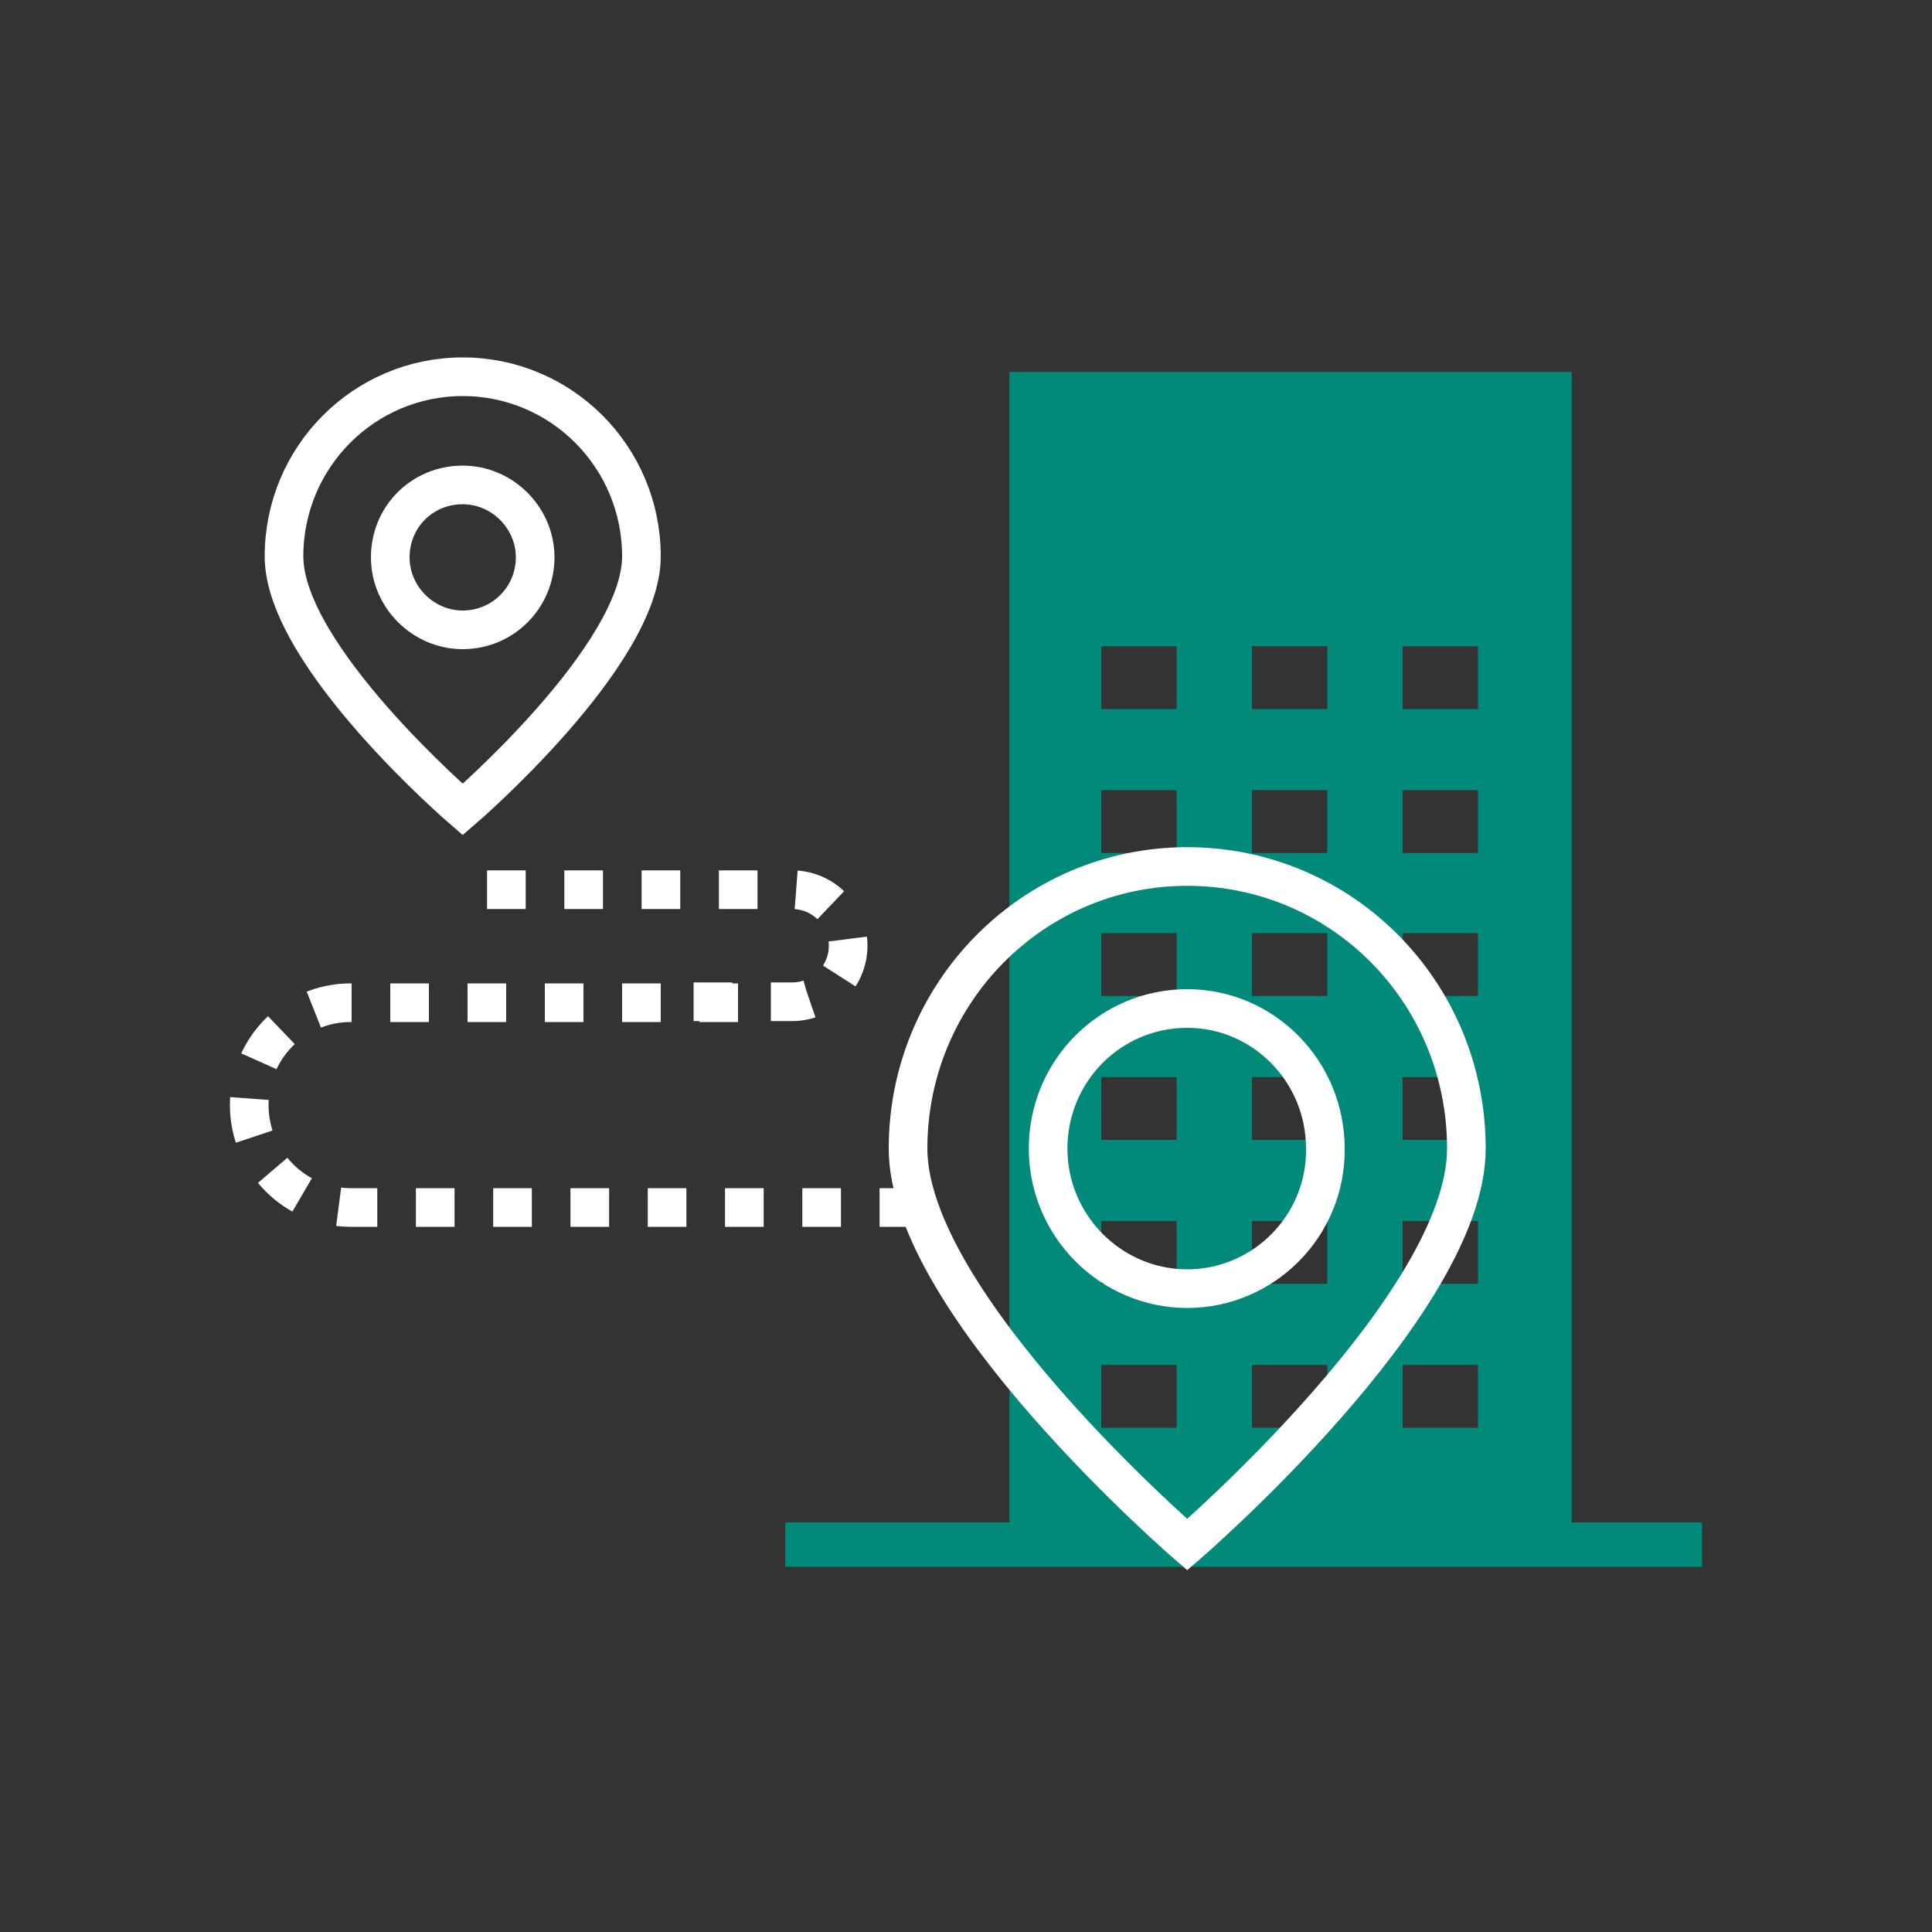 <?xml version="1.0" encoding="UTF-8"?> <!-- Generator: Adobe Illustrator 22.1.0, SVG Export Plug-In . SVG Version: 6.00 Build 0) --> <svg xmlns="http://www.w3.org/2000/svg" xmlns:xlink="http://www.w3.org/1999/xlink" id="Слой_1" x="0px" y="0px" viewBox="0 0 200 200" style="enable-background:new 0 0 200 200;" xml:space="preserve"><rect x="0" y="0" width="200" height="200" fill="#333333" stroke="none"/> <style type="text/css"> .st0{fill:#018A7A;} .st1{fill:none;stroke:#FFFFFF;stroke-width:4;} .st2{fill:none;stroke:#FFFFFF;stroke-width:4;stroke-dasharray:4;} </style> <g> <path class="st0" d="M104.5,38.5v121.4h58.2V38.5H104.5z M121.8,147.8H114v-6.5h7.8V147.8z M121.8,132.9H114v-6.5h7.8V132.9z M121.8,118H114v-6.5h7.8V118z M121.8,103.1H114v-6.5h7.8V103.1z M121.8,88.3H114v-6.5h7.8V88.3z M121.8,73.4H114v-6.5h7.8V73.4z M137.4,147.8h-7.8v-6.5h7.8V147.8z M137.4,132.9h-7.8v-6.5h7.8V132.9z M137.4,118h-7.8v-6.5h7.8V118z M137.4,103.1h-7.8v-6.5h7.8 V103.1z M137.4,88.3h-7.8v-6.5h7.8V88.3z M137.4,73.4h-7.8v-6.5h7.8V73.4z M153,147.8h-7.8v-6.5h7.8V147.8z M153,132.9h-7.8v-6.5 h7.8V132.9z M153,118h-7.8v-6.5h7.8V118z M153,103.1h-7.8v-6.5h7.8V103.1z M153,88.3h-7.8v-6.5h7.8V88.3z M153,73.4h-7.8v-6.5h7.8 V73.4z"></path> <g> <rect x="81.3" y="157.6" class="st0" width="94.9" height="4.6"></rect> </g> </g> <g> <path class="st1" d="M122.9,89.7c-16,0-28.9,13.1-28.9,29.2s28.9,41,28.9,41s28.9-24.9,28.9-41C151.8,102.7,138.9,89.7,122.9,89.7z "></path> <g> <path class="st2" d="M76.4,103.8H36.3c-5.8,0-10.5,4.7-10.5,10.6l0,0c0,5.8,4.7,10.6,10.5,10.6H95"></path> <path class="st2" d="M71.8,103.7H82c3.2,0,5.8-2.6,5.8-5.8l0,0c0-3.2-2.6-5.8-5.8-5.8H47.3"></path> </g> <path class="st1" d="M47.9,39c-10.2,0-18.5,8.3-18.5,18.6s18.5,26.2,18.5,26.2s18.5-15.9,18.5-26.2S58.1,39,47.9,39z"></path> <path class="st1" d="M47.9,65.2c-4.1,0-7.5-3.4-7.5-7.5c0-4.2,3.3-7.5,7.5-7.5c4.1,0,7.5,3.4,7.5,7.5S52.1,65.2,47.9,65.2z"></path> <path class="st1" d="M122.9,133.4c-7.9,0-14.4-6.5-14.4-14.5s6.4-14.5,14.4-14.5c7.9,0,14.3,6.5,14.3,14.5 C137.3,126.9,130.8,133.4,122.9,133.4z"></path> </g> </svg> 
